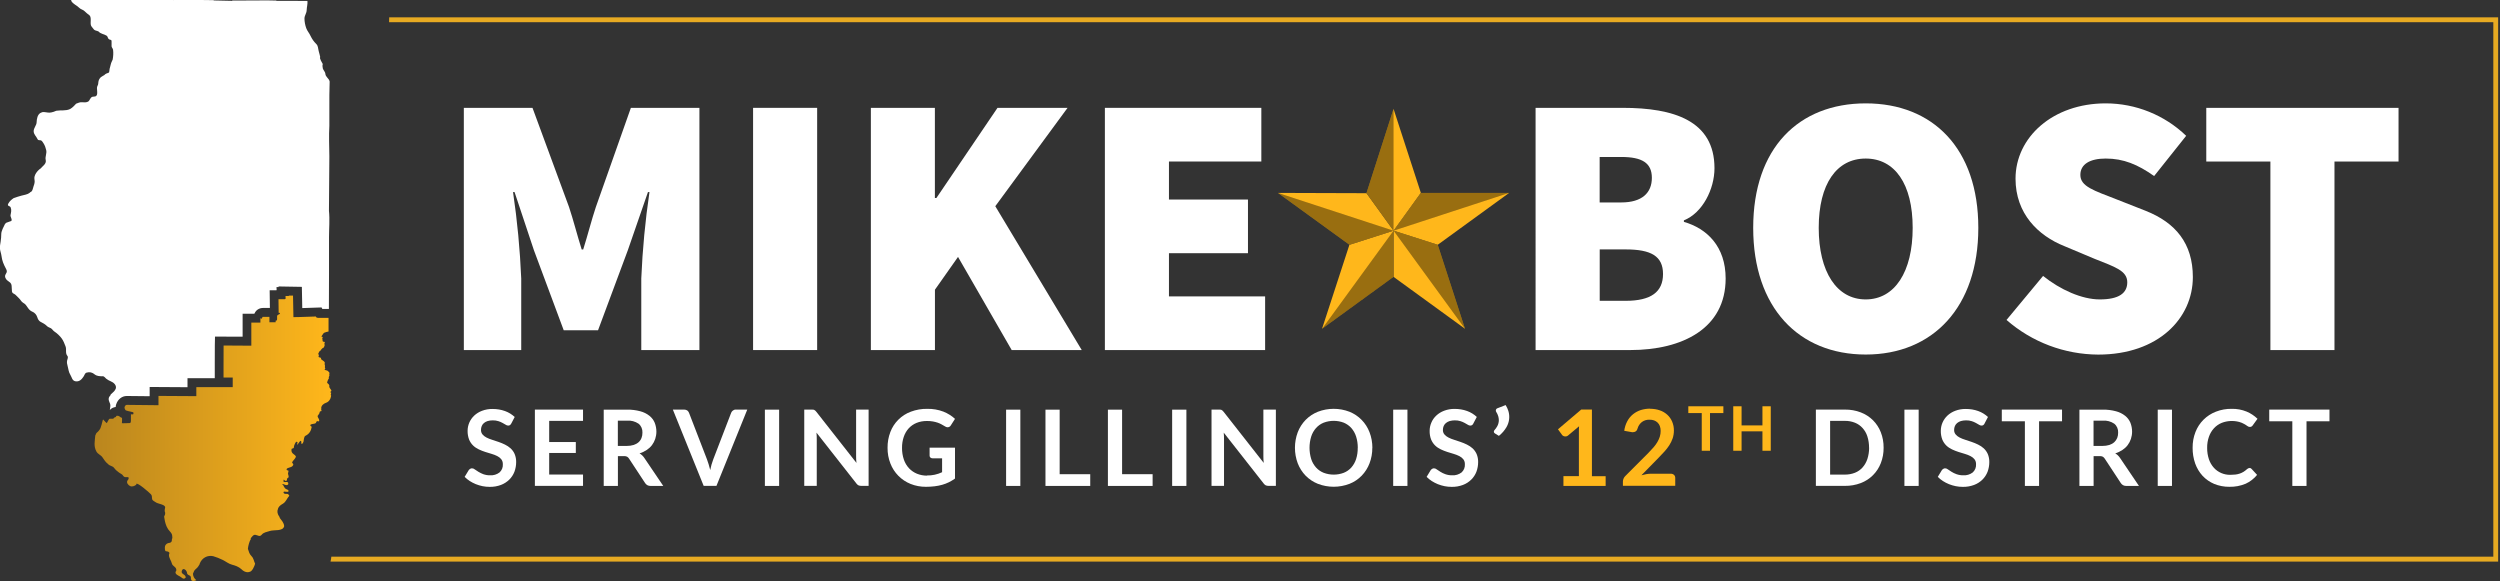 <?xml version="1.0" encoding="UTF-8"?><svg id="Layer_1" xmlns="http://www.w3.org/2000/svg" width="430" height="100" xmlns:xlink="http://www.w3.org/1999/xlink" viewBox="0 0 430 100"><rect x="0" y="0" width="430" height="100" fill="#333333" stroke="none"/><defs><linearGradient id="linear-gradient" x1="16.27" y1="75.38" x2="57" y2="75.38" gradientUnits="userSpaceOnUse"><stop offset="0" stop-color="#ba861e"/><stop offset="1" stop-color="#ffb71b"/></linearGradient></defs><g id="Group_6289"><path id="Path_9579" d="m66.94,2.98c0,.3,0,.59-.02.84h361.93v91.93H56.99c-.03.28-.07.57-.14.85h372.83V2.98H66.94Z" fill="#e7aa22"/></g><g id="Group_6291"><path id="Path_9581" d="m79.8,18.55h11.79l6.28,17.05c.77,2.31,1.41,4.87,2.18,7.31h.26c.77-2.43,1.41-5,2.18-7.31l6.02-17.05h11.79v41.66h-10v-12.31c.21-4.98.68-9.94,1.41-14.87h-.26l-3.46,10-5.13,13.78h-5.9l-5.13-13.78-3.33-10h-.26c.73,4.93,1.2,9.89,1.41,14.87v12.31h-9.87V18.55Z" fill="#fff"/><path id="Path_9582" d="m129.53,18.55h11.02v41.66h-11.02V18.55Z" fill="#fff"/><path id="Path_9583" d="m149.78,18.55h11.02v15.51h.26l10.51-15.51h12.05l-12.43,16.92,14.87,24.74h-12.05l-9.23-16.02-3.97,5.64v10.38h-11.02V18.55Z" fill="#fff"/><path id="Path_9584" d="m190.03,18.55h26.92v9.23h-15.89v6.54h13.59v9.23h-13.59v7.43h16.54v9.23h-27.56V18.55Z" fill="#fff"/><path id="Path_9585" d="m264.12,18.55h15c8.72,0,15.77,2.18,15.77,10.38,0,3.59-2.05,7.69-5.26,8.97v.26c3.97,1.15,7.18,4.23,7.18,9.74,0,8.59-7.43,12.31-16.41,12.31h-16.28V18.55Zm14.74,16.27c3.59,0,5.26-1.67,5.26-4.23s-1.67-3.59-5.26-3.59h-3.72v7.82h3.72Zm.77,16.92c4.36,0,6.41-1.54,6.41-4.61s-2.05-4.23-6.41-4.23h-4.48v8.84h4.48Z" fill="#fff"/><path id="Path_9586" d="m301.55,39.19c0-13.72,7.82-21.41,19.36-21.41s19.36,7.76,19.36,21.41-7.82,21.79-19.36,21.79-19.36-8.07-19.36-21.79Zm27.43,0c0-7.56-3.08-11.92-8.08-11.92s-8.08,4.36-8.08,11.92,3.08,12.31,8.08,12.31,8.08-4.74,8.08-12.31Z" fill="#fff"/><path id="Path_9587" d="m345.13,55.02l6.28-7.56c2.95,2.37,6.67,4.04,9.74,4.04,3.33,0,4.74-1.09,4.74-2.95,0-1.99-2.11-2.63-5.64-4.04l-5.19-2.18c-4.49-1.79-8.39-5.58-8.39-11.6,0-7.11,6.41-12.95,15.51-12.95,5.16,0,10.12,2,13.84,5.58l-5.51,6.92c-2.82-1.99-5.26-3.01-8.33-3.01-2.69,0-4.36.96-4.36,2.82,0,1.99,2.37,2.69,6.15,4.17l5.06,1.99c5.19,2.05,8.14,5.64,8.14,11.41,0,7.05-5.9,13.33-16.28,13.33-5.8-.03-11.4-2.14-15.77-5.96Z" fill="#fff"/><path id="Path_9588" d="m390.5,27.78h-11.02v-9.23h33.07v9.23h-11.02v32.43h-11.02V27.78Z" fill="#fff"/></g><g id="Group_6292"><path id="Path_9589" d="m87.94,72.84c-.05.11-.13.21-.23.28-.09.06-.2.08-.31.08-.15,0-.29-.06-.41-.14-.15-.09-.33-.2-.54-.31-.23-.13-.47-.23-.72-.31-.32-.1-.65-.15-.98-.14-.3,0-.6.04-.88.12-.23.07-.45.19-.63.34-.17.14-.3.32-.38.52-.09.21-.13.44-.13.67,0,.28.08.55.26.77.19.22.42.4.68.53.31.16.64.29.97.39.36.12.73.24,1.11.37.38.13.75.28,1.11.46.35.17.68.39.97.65.29.27.53.6.69.97.18.44.27.91.26,1.39,0,.57-.1,1.13-.3,1.67-.2.51-.5.97-.89,1.35-.41.4-.9.71-1.43.91-.62.23-1.27.34-1.93.33-.41,0-.83-.04-1.23-.12-.4-.08-.79-.2-1.17-.35-.36-.15-.71-.33-1.04-.54-.31-.2-.6-.44-.87-.71l.71-1.17c.07-.08.15-.16.24-.21.09-.06.2-.09.31-.09.18,0,.35.07.49.19.18.12.38.26.62.41.27.16.55.3.84.41.37.13.77.2,1.17.19.58.04,1.16-.14,1.62-.49.4-.36.61-.88.57-1.42.01-.3-.08-.6-.26-.84-.19-.23-.42-.42-.69-.55-.31-.16-.63-.28-.97-.38-.36-.1-.73-.22-1.11-.34-.38-.12-.75-.27-1.11-.44-.36-.17-.69-.39-.97-.66-.3-.29-.53-.64-.69-1.02-.18-.48-.27-1-.26-1.51,0-.98.41-1.92,1.12-2.6.39-.37.85-.65,1.35-.84.58-.22,1.2-.33,1.82-.32.73,0,1.46.11,2.14.36.62.22,1.19.57,1.67,1.02l-.6,1.15Z" fill="#fff"/><path id="Path_9590" d="m100.28,70.45v1.94h-5.82v3.64h4.58v1.88h-4.58v3.71h5.82v1.95h-8.28v-13.12h8.28Z" fill="#fff"/><path id="Path_9591" d="m106.28,78.45v5.13h-2.44v-13.12h4c.78-.02,1.55.08,2.3.28.57.15,1.1.41,1.57.78.4.32.71.73.9,1.19.19.49.29,1.01.29,1.53,0,.43-.07.85-.2,1.25-.13.39-.32.75-.56,1.07-.25.33-.56.61-.91.84-.38.25-.79.45-1.23.58.32.19.59.44.8.75l3.28,4.85h-2.2c-.19,0-.37-.04-.54-.13-.15-.09-.28-.21-.38-.36l-2.76-4.2c-.08-.14-.2-.25-.34-.34-.17-.08-.36-.11-.55-.1h-1.03Zm0-1.75h1.52c.41,0,.81-.05,1.2-.17.31-.1.6-.26.85-.48.22-.2.39-.45.49-.72.11-.29.17-.6.16-.92.03-.59-.21-1.16-.66-1.53-.59-.4-1.3-.59-2.01-.53h-1.56v4.36Z" fill="#fff"/><path id="Path_9592" d="m115.72,70.45h1.97c.18,0,.37.05.52.15.13.1.24.24.3.4l3.09,8.01c.1.26.2.55.29.86s.18.64.27.98c.12-.63.29-1.24.52-1.84l3.08-8.01c.06-.15.16-.28.29-.38.15-.12.33-.18.52-.17h1.96l-5.3,13.12h-2.2l-5.3-13.12Z" fill="#fff"/><path id="Path_9593" d="m134.01,83.58h-2.45v-13.12h2.45v13.12Z" fill="#fff"/><path id="Path_9594" d="m139.87,70.46c.07,0,.14.03.2.06.06.03.12.07.17.12.07.06.13.13.18.2l6.89,8.78c-.02-.21-.04-.42-.05-.62s-.01-.39-.01-.57v-7.98h2.15v13.12h-1.26c-.17,0-.33-.03-.48-.09-.15-.08-.27-.19-.37-.33l-6.86-8.74c.02.19.03.39.04.58s.01.36.01.52v8.06h-2.15v-13.12h1.28c.09,0,.18,0,.27.01Z" fill="#fff"/><path id="Path_9595" d="m159.43,81.78c.9.02,1.79-.17,2.61-.56v-2.39h-1.64c-.14,0-.27-.04-.37-.13-.09-.08-.14-.2-.14-.32v-1.38h4.37v5.31c-.33.24-.68.45-1.04.63-.37.18-.76.33-1.15.44-.43.12-.87.21-1.31.26-.5.06-1,.09-1.51.09-.91,0-1.8-.16-2.64-.5-1.59-.64-2.84-1.91-3.46-3.51-.34-.86-.5-1.78-.49-2.7-.01-.93.15-1.85.48-2.71.3-.8.77-1.52,1.37-2.12.61-.61,1.34-1.08,2.15-1.38.91-.34,1.87-.51,2.83-.49.95-.02,1.89.14,2.78.48.73.29,1.41.71,1.99,1.24l-.71,1.11c-.11.21-.32.33-.55.34-.16,0-.31-.05-.45-.15-.19-.11-.39-.23-.59-.34-.21-.12-.44-.22-.67-.3-.27-.09-.54-.16-.83-.21-.35-.06-.7-.09-1.06-.08-.6,0-1.2.1-1.76.33-.51.21-.97.53-1.34.93-.38.42-.67.92-.85,1.46-.21.61-.31,1.26-.3,1.91-.01.69.1,1.37.32,2.02.19.55.49,1.06.89,1.49.38.4.85.72,1.36.93.55.22,1.13.33,1.72.33Z" fill="#fff"/><path id="Path_9596" d="m175.5,83.58h-2.45v-13.12h2.45v13.12Z" fill="#fff"/><path id="Path_9597" d="m182.26,81.56h5.26v2.02h-7.7v-13.12h2.44v11.11Z" fill="#fff"/><path id="Path_9598" d="m193,81.56h5.25v2.02h-7.69v-13.12h2.44v11.11Z" fill="#fff"/><path id="Path_9599" d="m204.06,83.58h-2.45v-13.12h2.45v13.12Z" fill="#fff"/><path id="Path_9600" d="m209.92,70.46c.07,0,.14.03.2.06.06.03.12.07.17.12.07.06.13.13.18.2l6.89,8.78c-.02-.21-.04-.42-.05-.62s-.01-.39-.01-.57v-7.98h2.15v13.12h-1.26c-.17,0-.33-.03-.48-.09-.15-.08-.27-.19-.37-.33l-6.86-8.74c.02.19.03.39.04.58s.01.36.01.52v8.06h-2.15v-13.12h1.28c.09,0,.18,0,.27.01Z" fill="#fff"/><path id="Path_9601" d="m236.04,77.02c0,.91-.15,1.82-.48,2.67-.3.79-.76,1.52-1.35,2.13-.59.61-1.31,1.09-2.1,1.4-1.75.67-3.68.67-5.43,0-.79-.32-1.51-.79-2.11-1.4-.59-.61-1.05-1.33-1.36-2.13-.64-1.72-.64-3.62,0-5.34.3-.79.77-1.52,1.36-2.13.6-.61,1.31-1.08,2.11-1.4,1.75-.67,3.68-.67,5.43,0,1.59.64,2.84,1.92,3.45,3.53.33.85.49,1.76.49,2.67Zm-2.5,0c0-.66-.09-1.31-.29-1.94-.17-.54-.45-1.03-.82-1.46-.36-.4-.8-.71-1.3-.92-1.11-.42-2.35-.42-3.46,0-.5.2-.95.52-1.31.92-.37.42-.66.92-.83,1.46-.39,1.26-.39,2.61,0,3.88.17.54.46,1.03.83,1.45.36.4.81.71,1.31.91,1.11.42,2.35.42,3.46,0,.5-.2.94-.51,1.3-.91.37-.42.65-.92.82-1.45.2-.63.29-1.28.28-1.94h0Z" fill="#fff"/><path id="Path_9602" d="m242.08,83.58h-2.45v-13.12h2.45v13.12Z" fill="#fff"/><path id="Path_9603" d="m253.42,72.84c-.05.11-.13.21-.23.28-.09.06-.2.08-.31.08-.15,0-.29-.06-.41-.14-.15-.09-.33-.2-.54-.31-.23-.13-.47-.23-.72-.31-.32-.1-.64-.15-.98-.14-.3,0-.6.04-.89.12-.23.07-.45.19-.64.34-.17.14-.3.32-.39.52-.09.21-.13.44-.13.67-.01.28.08.55.26.77.19.22.42.4.69.53.31.16.64.29.97.39.36.12.73.24,1.11.37.38.13.75.28,1.11.46.35.17.68.39.97.65.29.27.52.6.69.97.18.44.27.91.26,1.39,0,.57-.1,1.13-.3,1.67-.2.51-.5.97-.89,1.35-.41.4-.89.71-1.43.91-.62.23-1.27.34-1.93.33-.41,0-.83-.04-1.23-.12-.4-.08-.79-.2-1.17-.35-.36-.15-.71-.33-1.04-.54-.31-.2-.6-.44-.87-.71l.71-1.17c.07-.08.15-.16.24-.21.09-.06.2-.09.31-.09.18,0,.35.07.49.19.18.12.38.26.62.41.27.17.55.3.85.41.37.13.77.2,1.17.19.58.04,1.16-.14,1.62-.49.4-.36.61-.88.57-1.42.01-.3-.08-.6-.26-.84-.19-.23-.42-.42-.69-.55-.31-.16-.64-.28-.97-.38-.36-.1-.73-.22-1.11-.34-.38-.12-.75-.27-1.11-.44-.36-.17-.69-.39-.97-.66-.3-.29-.53-.64-.69-1.02-.19-.48-.27-1-.26-1.51,0-.48.1-.96.29-1.4.19-.46.48-.87.84-1.21.39-.37.85-.65,1.35-.84.58-.22,1.2-.33,1.82-.32.73,0,1.46.11,2.14.36.62.22,1.19.57,1.67,1.02l-.61,1.16Z" fill="#fff"/><path id="Path_9604" d="m258.97,69.67c.2.32.36.66.47,1.02.28.92.17,1.91-.31,2.75-.34.59-.79,1.11-1.32,1.53l-.7-.43c-.05-.03-.1-.08-.13-.13-.02-.05-.04-.1-.04-.15,0-.11.04-.21.12-.29.08-.09.16-.2.25-.31.09-.12.17-.25.24-.39.08-.15.14-.31.18-.47.05-.18.07-.36.07-.54,0-.22-.04-.44-.1-.66-.08-.26-.19-.51-.34-.74-.05-.07-.08-.16-.08-.25,0-.2.14-.37.33-.41l1.36-.53Z" fill="#fff"/><path id="Path_9605" d="m268.91,81.9h2.66v-7.65c0-.29,0-.61.03-.93l-1.89,1.58c-.07.06-.15.11-.24.14-.08.02-.16.03-.24.03-.11,0-.23-.03-.33-.08-.09-.04-.16-.1-.22-.18l-.71-.97,4-3.4h1.84v11.46h2.36v1.68h-7.26v-1.68Z" fill="#ffb71b"/><path id="Path_9606" d="m283.83,70.31c.56,0,1.13.08,1.66.27.48.16.91.42,1.29.76.36.33.64.73.83,1.18.2.48.31,1.01.3,1.53,0,.46-.07.91-.21,1.34-.14.41-.34.81-.57,1.18-.25.39-.53.75-.84,1.09-.32.35-.66.71-1.01,1.07l-2.96,3.02c.28-.08.57-.15.86-.2.26-.04.53-.07.8-.07h3.37c.21-.01.42.06.58.2.15.14.22.34.21.54v1.34h-9v-.75c0-.16.04-.32.1-.47.07-.17.17-.33.3-.45l3.98-3.99c.33-.34.63-.66.9-.97.25-.29.47-.59.66-.92.17-.29.31-.6.41-.92.1-.32.14-.65.14-.98,0-.28-.04-.56-.14-.83-.08-.23-.22-.43-.39-.6-.17-.16-.38-.29-.6-.37-.25-.08-.52-.13-.78-.12-.48-.02-.95.12-1.33.41-.35.28-.61.67-.73,1.1-.04.19-.15.37-.3.49-.15.1-.33.16-.51.15-.1,0-.2,0-.3-.03l-1.18-.21c.07-.58.25-1.14.53-1.66.24-.46.58-.86.98-1.19.4-.32.85-.56,1.34-.72.52-.16,1.07-.24,1.61-.24Z" fill="#ffb71b"/><path id="Path_9607" d="m296.42,69.88v1.17h-2.3v6.48h-1.42v-6.48h-2.31v-1.17h6.04Z" fill="#ffb71b"/><path id="Path_9608" d="m304.57,77.53h-1.43v-3.34h-3.59v3.34h-1.43v-7.65h1.43v3.29h3.59v-3.29h1.43v7.65Z" fill="#ffb71b"/><path id="Path_9609" d="m323.98,77.01c.01.91-.15,1.81-.48,2.65-.61,1.58-1.86,2.83-3.45,3.43-.87.33-1.79.49-2.71.48h-5.01v-13.12h5.01c.93-.01,1.85.15,2.71.48.79.3,1.5.76,2.1,1.35.59.59,1.05,1.3,1.35,2.07.33.85.49,1.74.48,2.65Zm-2.5,0c0-.66-.09-1.31-.29-1.94-.17-.54-.45-1.03-.83-1.45-.36-.4-.8-.71-1.3-.91-.55-.22-1.14-.33-1.73-.32h-2.55v9.24h2.55c.59,0,1.18-.1,1.73-.32.5-.2.94-.51,1.3-.91.37-.42.65-.92.83-1.45.2-.63.3-1.28.3-1.94h0Z" fill="#fff"/><path id="Path_9610" d="m330.01,83.58h-2.45v-13.12h2.45v13.12Z" fill="#fff"/><path id="Path_9611" d="m341.35,72.84c-.05.11-.13.21-.23.28-.09.06-.2.08-.31.08-.15,0-.29-.06-.41-.14-.15-.09-.33-.2-.54-.31-.23-.13-.47-.23-.72-.31-.32-.1-.64-.15-.98-.14-.3,0-.6.04-.89.12-.23.07-.45.19-.64.34-.17.14-.3.32-.39.52-.09.21-.13.44-.13.67-.01.28.08.55.26.77.19.22.42.4.68.53.31.16.64.29.97.39.36.12.73.24,1.11.37.38.13.75.28,1.11.46.36.17.68.39.97.65.29.27.52.6.69.97.18.44.27.91.26,1.39,0,.57-.1,1.13-.3,1.67-.2.51-.5.97-.89,1.35-.41.4-.89.71-1.43.91-.62.23-1.27.34-1.93.33-.41,0-.83-.04-1.23-.12-.4-.08-.79-.2-1.17-.35-.36-.15-.71-.33-1.04-.54-.31-.2-.6-.44-.87-.71l.71-1.17c.07-.08.15-.16.24-.21.09-.06.2-.09.31-.09.18,0,.35.07.49.19.18.12.38.26.62.41.27.17.55.3.85.41.37.13.77.2,1.17.19.58.04,1.16-.14,1.62-.49.4-.36.61-.88.57-1.42.01-.3-.08-.6-.26-.84-.19-.23-.42-.42-.69-.55-.31-.16-.63-.28-.97-.38-.36-.1-.73-.22-1.11-.34-.38-.12-.75-.27-1.11-.44-.36-.17-.69-.39-.97-.66-.3-.29-.53-.64-.69-1.02-.18-.48-.27-1-.26-1.51,0-.98.41-1.92,1.12-2.6.39-.37.85-.65,1.35-.84.58-.22,1.2-.33,1.83-.32.73,0,1.46.11,2.14.36.62.22,1.19.57,1.67,1.02l-.6,1.15Z" fill="#fff"/><path id="Path_9612" d="m354.67,70.45v2.01h-3.95v11.12h-2.44v-11.12h-3.97v-2.01h10.35Z" fill="#fff"/><path id="Path_9613" d="m360.1,78.45v5.13h-2.44v-13.12h4c.78-.02,1.55.08,2.3.28.57.15,1.1.41,1.57.78.4.32.71.73.9,1.19.19.49.29,1.01.29,1.53,0,.43-.07.85-.2,1.25-.13.39-.32.75-.56,1.07-.25.33-.56.61-.91.84-.38.25-.79.45-1.23.58.32.19.59.44.8.75l3.28,4.85h-2.2c-.19,0-.37-.04-.54-.13-.15-.09-.28-.21-.38-.36l-2.76-4.2c-.08-.14-.2-.25-.34-.34-.17-.08-.36-.11-.55-.1h-1.04Zm0-1.75h1.52c.41,0,.81-.05,1.2-.17.31-.1.6-.26.84-.48.22-.2.39-.45.5-.72.11-.29.17-.6.16-.92.03-.59-.21-1.16-.66-1.53-.59-.4-1.3-.59-2.01-.53h-1.56v4.36Z" fill="#fff"/><path id="Path_9614" d="m373.58,83.58h-2.45v-13.12h2.45v13.12Z" fill="#fff"/><path id="Path_9615" d="m386.91,80.48c.13,0,.26.06.35.16l.96,1.04c-.53.65-1.2,1.17-1.96,1.52-.89.37-1.84.55-2.8.53-.9.01-1.8-.16-2.63-.5-.75-.32-1.43-.79-1.99-1.39-.56-.61-.99-1.34-1.27-2.12-.3-.87-.45-1.78-.44-2.7-.01-.93.15-1.85.49-2.71.62-1.61,1.9-2.88,3.51-3.5.87-.34,1.8-.51,2.73-.49.87-.02,1.74.14,2.55.47.7.29,1.33.71,1.88,1.24l-.82,1.13c-.05.07-.11.14-.19.19-.09.06-.2.09-.31.08-.16,0-.31-.06-.43-.16-.18-.13-.36-.25-.55-.35-.27-.15-.55-.27-.85-.35-.99-.26-2.04-.21-3,.16-.51.21-.96.52-1.33.92-.39.42-.68.92-.87,1.46-.22.62-.32,1.27-.31,1.93-.01.67.1,1.34.31,1.97.18.53.47,1.03.85,1.45.35.39.78.69,1.26.9.49.21,1.03.32,1.56.31.3,0,.6-.02.9-.05.25-.03.5-.09.74-.17.23-.08.44-.18.64-.3.21-.13.41-.29.6-.46.06-.05.12-.1.19-.13.07-.03.14-.05.22-.05Z" fill="#fff"/><path id="Path_9616" d="m400.67,70.45v2.01h-3.95v11.12h-2.44v-11.12h-3.97v-2.01h10.36Z" fill="#fff"/></g><g id="Layer_4"><g id="Group_6296"><g id="Group_6295"><g id="Group_6293"><path id="Path_9617" d="m239.69,39.68l-7.57,2.43-12.31-8.93,15.23.05,4.66,6.45Z" fill="#ffb71b"/><path id="Path_9618" d="m244.38,33.18h15.19l-12.29,8.93-7.6-2.43,4.7-6.5Z" fill="#ffb71b"/><path id="Path_9619" d="m239.69,47.62v-7.95l7.6,2.43,4.69,14.45-12.29-8.93Z" fill="#ffb71b"/><path id="Path_9620" d="m232.11,42.1l7.57-2.43v7.95l-12.29,8.93,4.71-14.45Z" fill="#ffb71b"/><path id="Path_9621" d="m235.03,33.23l4.66-14.5,4.7,14.45-4.69,6.5-4.66-6.45Z" fill="#ffb71b"/></g><g id="Group_6294" opacity=".4"><path id="Path_9622" d="m239.69,39.68l-7.57,2.43-12.31-8.93,19.88,6.5Z"/><path id="Path_9623" d="m244.38,33.18h15.19l-19.88,6.5,4.69-6.5Z"/><path id="Path_9624" d="m239.69,39.67l7.6,2.43,4.69,14.45-12.29-16.88Z"/><path id="Path_9625" d="m239.69,39.67v7.95l-12.29,8.93,12.29-16.88Z"/><path id="Path_9626" d="m235.03,33.23l4.66-14.5v20.95l-4.66-6.45Z"/></g></g></g></g><path d="m16.26,64.4c.39.28.88.32,1.33.32.29-.08.46.25.67.41.25.19.53.36.82.47.46.18,1,.66.84,1.22-.02.05-.05.09-.07.14-.01.02-.02.05-.03.07-.13.28-.55.59-.77.81-.02.06-.05.12-.07.18-.06.07-.12.15-.18.22-.25.45-.01.82.15,1.24h0s0,.01,0,.01c0,0,0,0,0,0,.09.33-.02.64-.05.96,0,.02-.01.04-.02.05h.02c.16-.17.33-.27.46-.34.17-.08.35-.14.54-.16,0-.16.03-.32.09-.48.29-.86,1-1.41,1.82-1.41.13,0,2.35.03,3.93.04v-1.59l6.51.04v-1.55h4.69s0-.02,0-.02v-.24c-.01-.32,0-.62,0-.92,0-.18,0-.36,0-.54,0-.32,0-.64,0-.97,0-.97,0-1.97.01-2.96l.03-1.5h1.5c1.06,0,2.15,0,3.25.01v-3.95h2.02c.4-.94,1.27-.99,1.45-.99h1.22l-.04-3.04h1.11v-.02s.09,0,.09,0l-.02-.53h.36l-.02-.11,4.02.07.07,3.65,3.32-.11.13.26h1.13c.02-1.96.01-3.92.02-5.88,0-1.21,0-2.41,0-3.62v-.04c0-.89,0-1.78,0-2.67v-.1c0-1.5.15-3.08-.01-4.57.02-3.11.06-6.22.07-9.33h0s0-.03,0-.05c-.02-1.73-.1-3.51,0-5.23v-3.04c0-1.52-.01-3.03.05-4.54,0-.02,0-.05,0-.07,0,0,0,.01,0,.02h0c-.1-.55-.72-.76-.74-1.36,0-.24-.35-.61-.43-.87-.05-.16-.11-.68,0-.75-.08-.14-.66-1.1-.45-1.21.02,0-.21-.84-.26-1.03-.14-.51-.08-.9-.43-1.24-.42-.42-.71-.83-.98-1.39-.21-.48-.56-.83-.74-1.33-.19-.53-.3-1.12-.3-1.66,0-.52.37-.88.38-1.45.01-.5.19-1.04.13-1.57h-.04c-1.77,0-3.53,0-5.3-.01,0-.02,0-.03,0-.05h0c-.51-.01-1.02-.02-1.53-.03l-6.09.03h0v.05c-1.06-.03-2.12-.05-3.17-.07,0,0,0,0,0-.01v-.04c-2.1-.03-4.19-.04-6.27-.08-.2,0-.41,0-.61.01h0s0,.03,0,.05c-2.4-.04-4.81-.08-7.21-.12-3.39-.05-6.78-.09-10.16-.1-.82.31.56,1.1.79,1.27.32.23.44.45.84.6.35.13.56.43.85.66.21.18.5.29.58.61.1.4.01.82.04,1.22.03.4.28.53.47.82.24.36.56.27.88.45.37.43.94.43,1.39.72.2.12.18.41.34.56.25.24.55.03.51.49-.02.22.03.46,0,.67-.04.3.22.43.26.71.07.56.03,1.13-.07,1.68-.09.28-.26.49-.32.8-.06.29-.13.53-.21.81-.05.17,0,.61-.19.66-.28.08-.54.19-.73.41h0s-.06.03-.06.03c-.14.06-.27.16-.4.25-.02,0-.04.01-.05.01-.22.18-.38.41-.46.69-.08.28-.02.61-.19.86-.29.45.28,1.61-.39,1.82-.16.05-.32.01-.49.06-.41.16-.4.6-.73.83-.33.17-.71.14-1.06.11-.38-.03-.65.12-1.01.25-.33.36-.6.66-1.02.91-.74.36-1.57.17-2.35.3h-.02c-.4.15-.78.32-1.21.33-.39,0-.83-.15-1.21-.09l-.13.06c-.06.03-.13.06-.19.08-.51.29-.64,1.02-.66,1.6-.01.54-.52.99-.51,1.55.02.57.43.84.65,1.32.16.35.37.14.63.26.16.08.3.31.42.5.24.4.35.7.46,1.17.13.59-.22,1.13-.09,1.67.17.68-.51,1.04-.87,1.48l-.03.02c-.53.35-1.18,1.17-1.03,1.87.09.43-.01.78-.16,1.18-.1.26-.16.82-.43.94-.04.03-.09.05-.14.08-.04.04-.09.08-.13.12-.22.15-.44.23-.66.29-.22.06-.45.1-.7.17-.45.12-.88.26-1.33.41-.37.24-.72.54-.94.94-.28.51.28.38.39.67.19.48.07.86-.02,1.34-.06.31.37.77.12,1.01-.28.12-.58.17-.87.31h0s-.12.12-.12.12l-.08.08c-.22.45-.62,1.17-.64,1.68-.01.46-.03.9-.11,1.37-.04.41-.17.78-.12,1.2.04.41.21.8.26,1.2.11.89.36,1.46.77,2.23.18.34.24.54-.01.9-.21.3-.18.61.06.93.17.24.48.38.69.58.27.27.24.55.26.91.07.43-.1.81.39,1.01.27.11.6.55.83.74.28.24.43.64.75.81.42.22.58.54.85.92.18.26.43.49.71.6.42.16.73.53.87.97.1.32.25.63.59.8.34.17.74.38,1.02.66.21.23.44.28.7.41.25.13.37.4.59.55.49.33.97.76,1.32,1.25.29.42.44.83.63,1.32.23.58-.1,1.14.34,1.68.17.2-.03.57-.07.79-.06.34,0,.58.09.91.15.54.17,1.05.47,1.52.27.43.3,1.03.9,1.12.64.1,1.05-.31,1.39-.84l.15-.28c.07-.18.2-.34.38-.38.55-.14.89-.04,1.35.29Z" fill="#fff"/><path d="m56.91,67.82c.02-.08.04-.16.06-.25-.07-.02-.13-.07-.15-.14.04-.08.11-.14.19-.19-.04-.29-.35-.44-.38-.74.02-.06.02-.12.02-.18-.09-.27-.2-.31-.38-.46-.02-.2.19-.65.31-.8-.01-.04-.03-.1-.04-.15.06-.12.1-.24.13-.36-.01-.04-.03-.09-.04-.13.02-.1.03-.2.05-.29-.08-.11-.19-.24-.3-.33-.16-.15-.45-.06-.57-.27.03-.02.12-.07.17-.09-.01-.02-.06-.09-.08-.11-.02-.13-.02-.27,0-.4,0-.1-.03-.19-.07-.28.02-.09.04-.18.04-.28-.14-.33-.48-.38-.66-.62,0-.05.02-.13.02-.19-.13-.07-.34-.07-.45-.18.02-.09.04-.18.07-.27-.02-.09-.06-.17-.12-.24.1-.23.19-.51.43-.59.01-.12.37-.47.46-.47.12,0,.19-.36.23-.45-.02-.08-.04-.16-.06-.24.03-.07.05-.13.08-.2-.02-.28-.38.03-.39-.37,0-.05,0-.09,0-.14-.02-.05-.04-.11-.06-.16.05-.08.08-.16.09-.26-.07-.05-.15-.09-.24-.1.12-.14.32-.54.46-.64.08-.06.7-.24.78-.23v-.03s0,0,0,0v-2.32c-.56,0-1.14,0-1.71,0-.05,0-.09,0-.14,0-.14-.01-.17-.07-.28-.11,0,0-.02,0-.03-.01.02-.05,0-.11,0-.11l-2.77.09c-.37,0-.74.01-1.11.02h-.03s0,0,0,0h.03s-.07-3.7-.07-3.7h-.07s-.61-.01-.61-.01v.06s-.18,0-.18,0c0,0,0,.01,0,.01h-.43l.02.5s-.06,0-.1,0v.05s-1.13,0-1.13,0l.03,2.36h.22s0,.19-.06.19-.43.25-.43.29v.64c0,.25-.25.22-.25.22v.27h-1.07s0-.93,0-.93h-1.16c-.06,0-.06.25-.19.31-.12.06-.2-.11-.2-.11v.79h-1.56v3.97c-1.59-.02-3.18-.03-4.77-.03-.02,1.3-.01,2.6-.01,3.9,0,.48-.01.95,0,1.43,0,0,0,0,0,.01v.17s1.55,0,1.55,0h.03v1.65h-6.26s0,1.55,0,1.55l-6.51-.04v1.6s-5.27-.06-5.46-.06-.31.19-.37.37c-.06.19.12.5.19.56.06.06.87.25,1.18.31.31.06.09.4.09.4l-.37-.02v1.08c0,.37-.12.43-.19.43s-1.36.06-1.36.02.06-.89,0-.95c-.09-.09.07.2-.4-.2-.11-.09-.31-.15-.45-.13-.25.05-.04.2-.33.27-.25.06-.19.19-.33.25h-.6c-.19.06-.43.74-.5.74s-.62-.62-.62-.62c-.02.02-.04.04-.05.08-.02.06-.04.12-.05.18-.11.42-.2.84-.36,1.24-.16.34-.42.61-.7.84,0,.03-.02.06-.03.09-.01.02-.03.04-.05.06-.01.04-.02.08-.03.11-.02.04-.06.11-.08.15-.08.97-.3,1.84.18,2.74.27.51.76.58,1.07,1.05.26.39.55.84.93,1.11.28.37.78.3,1.07.7.28.38.47.49.83.78.16.13.36.21.52.33.15.12.22.33.41.42.35.16.9-.19.69.41-.06.08-.12.16-.18.24-.19.38.16.77.46.92.34.18.78,0,1.07-.23.01-.04.02-.09,0-.13.16-.34,2.21,1.45,2.48,1.74.33.33.14.58.28.97.05.14.57.43.7.51.35.21,1.62.34,1.5.87,0,.03-.02.05-.02.08-.06.32-.09.54.05.84l-.04.11s0,.09,0,.13c-.06.12-.12.24-.16.37.02.1.04.2.05.3.1.65.26,1.29.63,1.86.18.27.42.46.59.75.15.25.12.51.15.79-.03.04-.05.08-.07.13-.03.14-.04.27-.04.42-.11.15-.24.28-.43.27h-.01s0,0,0,0c-.36.07-.54.18-.71.53-.05.18-.09.95.21.92.18-.02.57.12.54.33,0,.02,0,.03-.02.04,0,.03,0,.06-.01.09-.02.04-.04.08-.05.12-.02.58.39,1,.51,1.53.11.49.86.57.75,1.22-.04.06-.07.12-.11.18-.15.4.46.67.72.8.4.22.6.63,1.01.22.05-.6-.86-.55-.67-1.16.2-.69.87-.11.9.35.03.39.44.34.61.59.13.2-.03.45.15.62,0,0,0,.02-.02.03.2.25.61.13.86,0h0c-.33-.23-.57-.67-.58-1.08.02-.11.06-.21.12-.3.08-.32.34-.51.56-.71.21-.19.3-.4.46-.64,0-.02,0-.06.01-.08.38-1.04,1.37-1.53,2.34-1.31.54.16,1.07.37,1.58.62.58.27,1.06.7,1.68.85.49.12,1.15.36,1.52.72.41.4.94.71,1.51.49.41-.06.82-1.01.91-1.39-.23-.45-.23-.91-.61-1.29-.41-.42-.44-.74-.63-1.27.03-.41.25-1.32.49-1.62,0-.05,0-.13,0-.19.2-.26.46-.67.83-.59.42.08.71.39,1.06-.03.34-.42.88-.46,1.37-.63.72-.26,2.29.11,2.49-.84-.04-.59-.46-1-.8-1.46.02-.01.03-.03.05-.05h0c-.24-.32-.44-.67-.41-1.12.12-.68.4-.92.97-1.25.51-.3.67-.93,1.08-1.35h0c-.22-.33-.21-.32-.6-.32-.2,0-.4-.06-.41-.29.1-.27.64.1.88-.15.02-.27-.28-.31-.47-.41-.2-.1-.41-.54-.51-.74,0-.01,0-.02,0-.03-.04.02-.09.01-.13,0v-.03s0-.05,0-.05c.33-.03.78.43,1.06.03.05-.66-.53-.19-.84-.45,0-.12.03-.25.07-.36.13.2.35.38.54.13,0-.08,0-.16,0-.24.07-.13.19-.19.3-.28-.02-.2-.06-.41-.13-.6.02-.16.05-.32.1-.48-.09-.18-.28,0-.34-.24.03-.46,1.1-.21,1.16-.91-.07-.13-.17-.19-.22-.32.19-.36.51-.56.67-.96-.11-.44-.7-.44-.77-1.03,0-.04,0-.08.01-.12,0-.05,0-.1,0-.15.02-.03.06-.09.08-.12.15.02.29-.05.34-.21,0-.04,0-.11,0-.15.03-.17.36-1.16.63-.68-.02.11-.05.21-.09.31.02.02.04.05.06.07.15-.14.59-1.02.67-.5v.17c0,.48.32.01.37-.19.08-.29.05-.87.35-1.02.63-.29.96-.84,1.07-1.54-.11-.07-.27-.15-.25-.32.27-.24.66-.12.94-.32.07-.05.07-.22.14-.27.07-.04.17-.04.21-.07.09-.06.21.25.25-.11,0-.29-.28-.47-.29-.78.16-.14.21-.33.33-.48,0-.02.02-.04.02-.06,0-.01,0-.03-.01-.05.03-.19.16-.22.34-.25,0-.09-.02-.17-.06-.24,0-.07.02-.15.03-.22,0-.02-.01-.05-.02-.08.03-.44.45-.75.83-.88.5-.17.81-.66.88-1.22-.06-.05-.08-.13-.07-.22Z" fill="url(#linear-gradient)"/></svg>